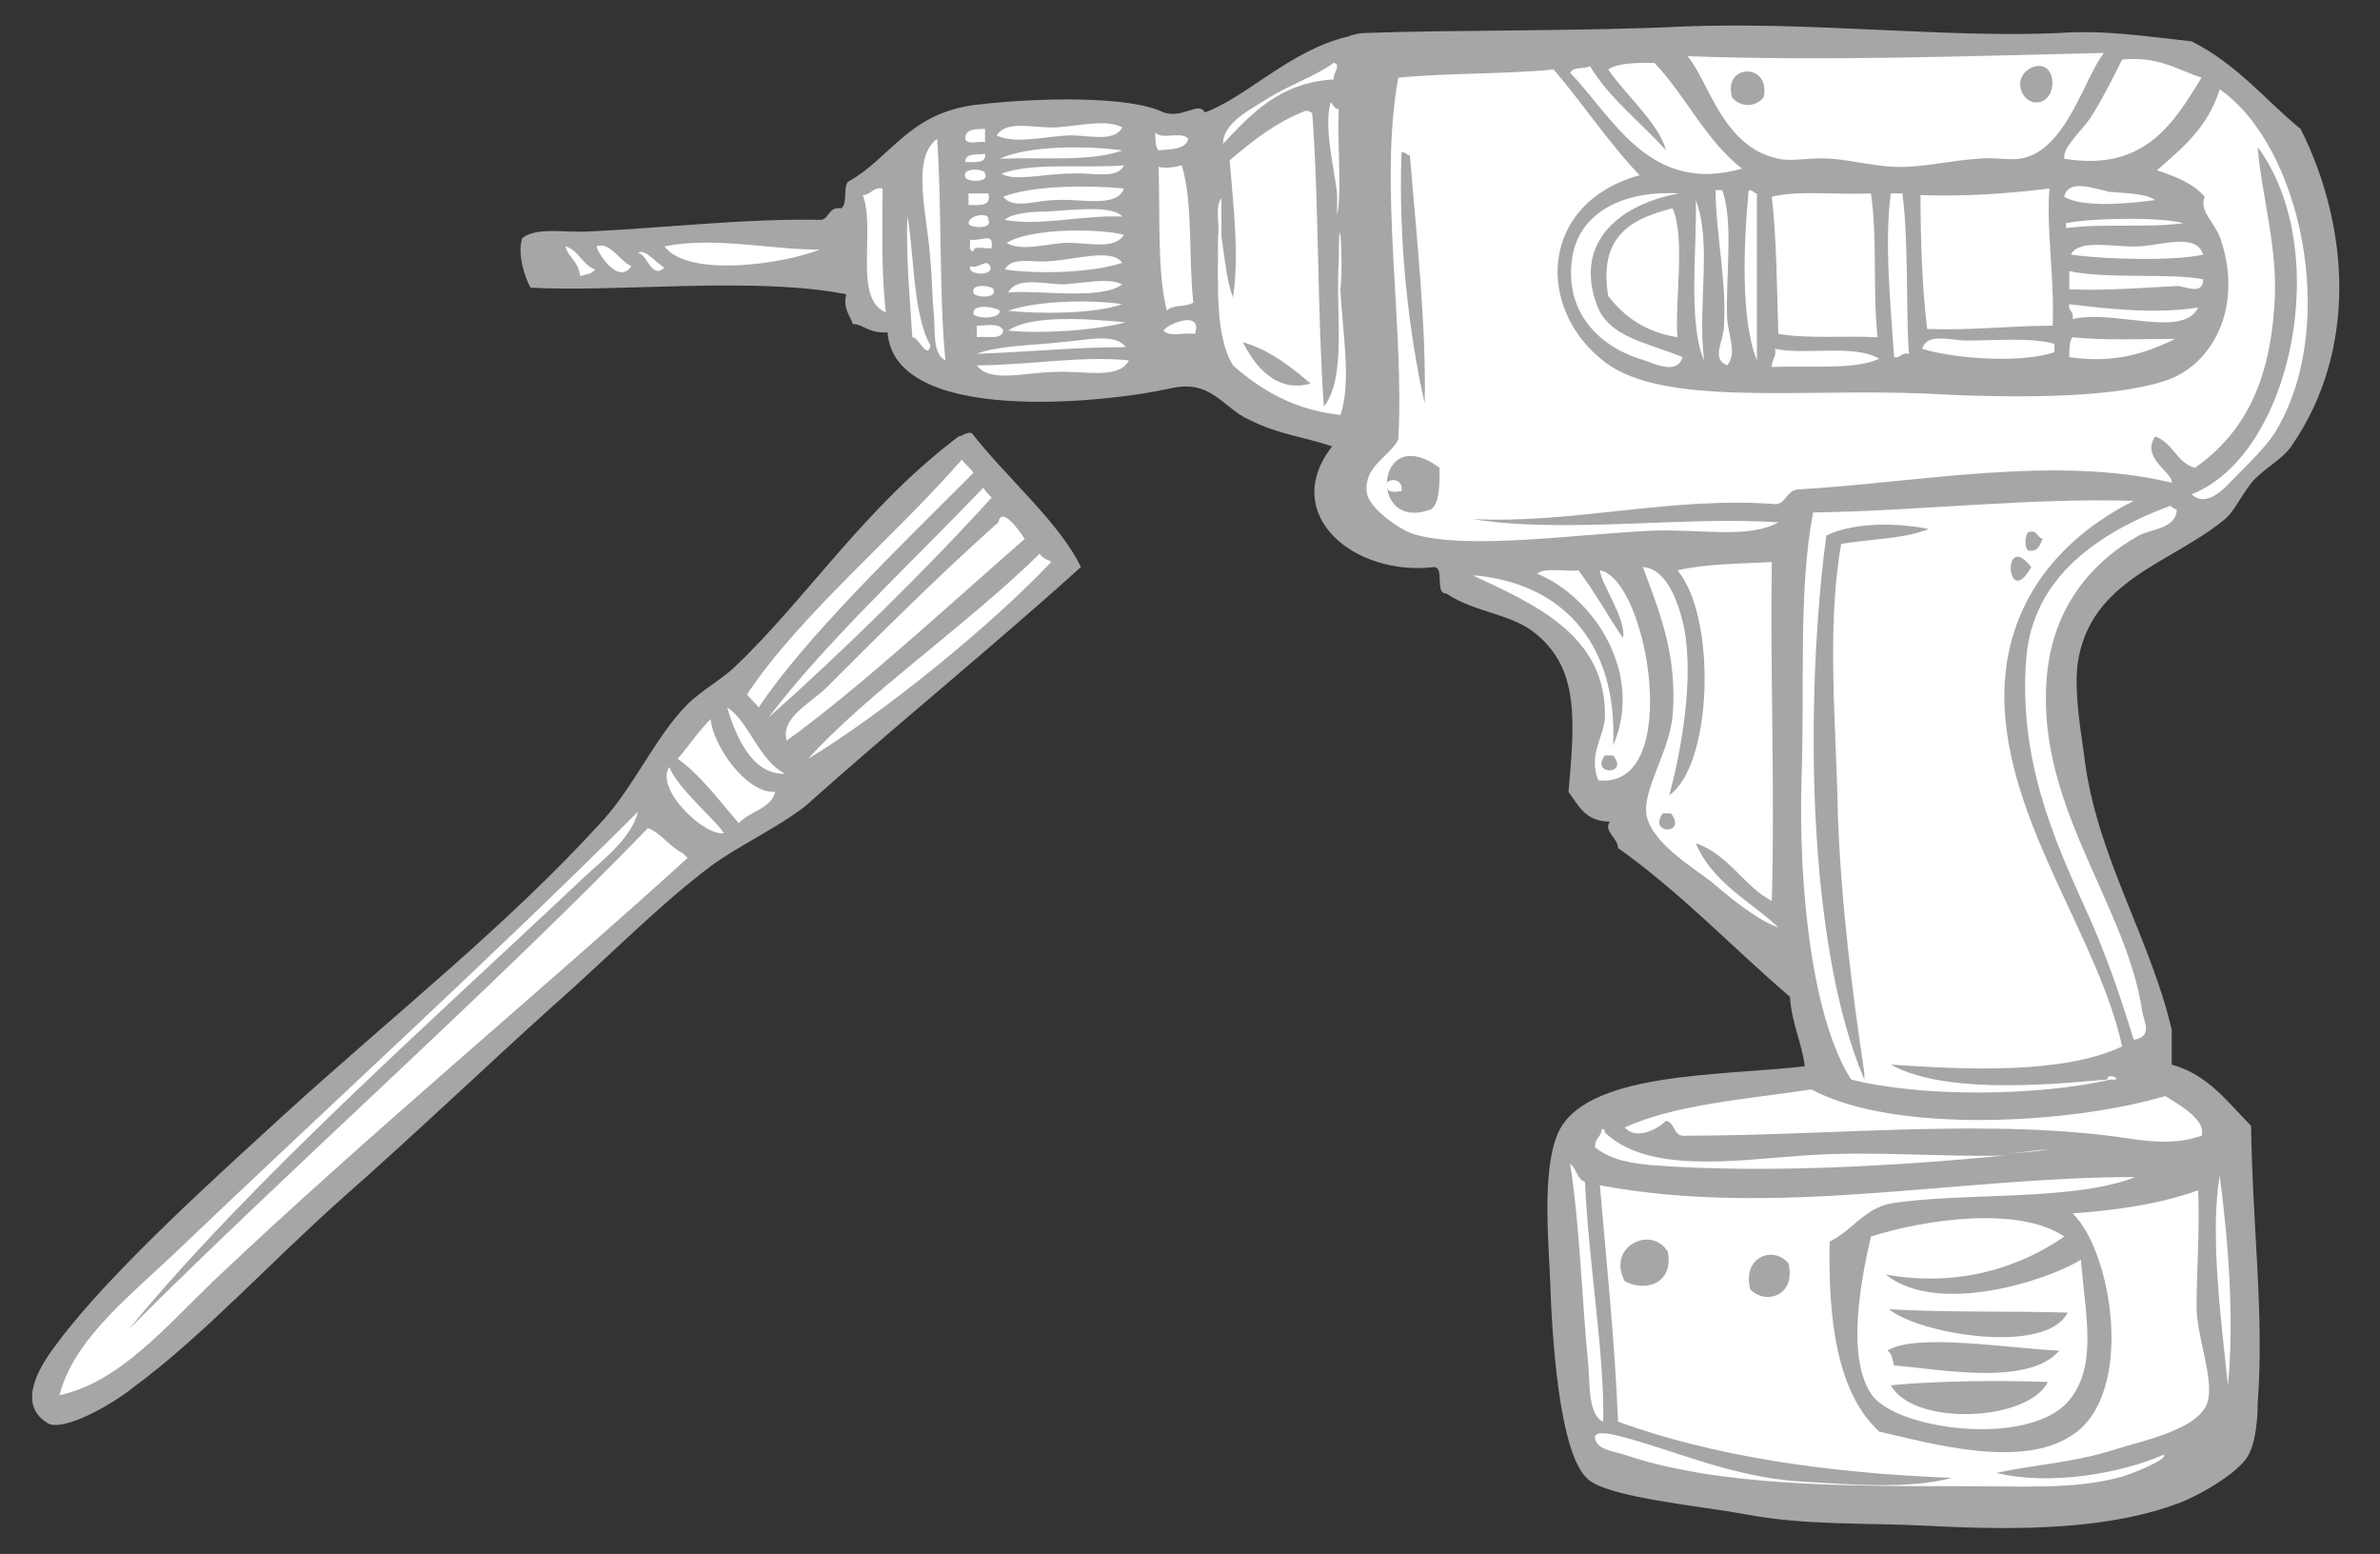 <?xml version="1.0" encoding="utf-8"?>
<!-- Generator: Adobe Illustrator 23.0.0, SVG Export Plug-In . SVG Version: 6.00 Build 0)  -->
<svg version="1.1" id="Layer_1" xmlns="http://www.w3.org/2000/svg" xmlns:xlink="http://www.w3.org/1999/xlink" x="0px" y="0px"
	 viewBox="0 0 144 94" style="enable-background:new 0 0 144 94;" xml:space="preserve">
<rect x="0" y="0" width="144" height="94" fill="#333333" stroke="none"/>
<style type="text/css">
	.st0{fill-rule:evenodd;clip-rule:evenodd;fill:#A6A6A6;}
	.st1{fill-rule:evenodd;clip-rule:evenodd;fill:#FFFFFF;}
</style>
<g>
	<path class="st0" d="M132.6,2.5c-2.8-0.3-5.2-0.7-8.1-0.5c-6.7,0.3-15-0.7-22.6-0.4c-6,0.3-14.3,0.2-19.4,0.4
		c-0.2,0-0.7,0.1-0.9,0.2c-3.5,0.8-6.2,3.7-8.7,4.6c-0.4-0.7-1.3,0.4-2.5,0c-2-1-7.4-0.9-11-0.5C55,6.7,54,9.5,51.3,11
		c-0.3,0.4,0,1.3-0.4,1.6c-0.8-0.1-0.7,0.6-1.2,0.7c-4.5-0.1-9.7,0.5-14,0.7c-1.5,0.1-3.2-0.3-4.1,0.4c-0.3,0.9,0.1,2.3,0.5,3
		c5.2,0.3,13.5-0.7,19.1,0.4c-0.2,0.9,0.2,1.2,0.4,1.8c0.6,0,1,0.6,2.1,0.5c0.4,5.6,13,4.3,17.1,3.4c2.5-0.6,3.2,1.2,4.8,1.9
		c1.8,0.9,3.2,1,5,1.6c-3.2,4.1,1.3,7.9,6.2,7.3c0.6,0.1,0,1.6,0.7,1.6c1.8,1.2,4,1.2,5.5,2.5c2.5,2.1,2.3,5.1,1.9,9.5
		c0.6,0.8,1,1.8,2.5,1.8c-0.4,0.6,0.5,1,0.5,1.6c3.8,2.7,6.9,6,10.4,9c0.1,1.6,0.7,2.7,0.9,4.2c-5.1,0.6-13.5,0.3-15,4.2
		c-0.9,2.3-0.5,6.4-0.4,9c0.1,2.9,0.5,10.3,2.3,11.8c1.3,1.1,6.8,1.6,9.5,2.1c3.7,0.7,7.3,0.5,11.1,0.7c5.7,0.3,11,0.2,15.2-1.4
		c1.5-0.6,3.8-2,4.2-3c0.4-0.8,0.5-2.2,0.5-3c0.4-5.4-0.3-10.4-0.4-16.8c-1.4-1.4-2.6-3.1-4.8-3.7v-2.1c-1.3-5.6-4.6-10.6-5.3-16.6
		c-0.2-1.5-0.6-3.7-0.4-5.5c0.7-5.1,5.6-6.1,8.8-8.7c0.7-0.5,1.1-1.6,1.9-2.5c0.8-0.8,1.8-1.3,2.3-2.1c3.9-5.7,3.5-13.1,0.5-19.1
		C137.2,6.2,135.4,3.9,132.6,2.5z"/>
	<path class="st1" d="M102.1,3.4c1.3,1.5,2.1,5.5,5.5,6.2c0.8,0.2,2-0.1,3.2,0c1.3,0.1,2.8,0.5,4.1,0.5c1.6,0,3.2-0.4,4.8-0.5
		c0.9-0.1,1.8,0.1,2.5,0c2.8-0.4,3.9-4.9,5.1-6.4C118.6,3.4,110.8,3.7,102.1,3.4z M106.7,5.9c-0.5,0.6-1.4,0.6-1.9,0
		C104.2,3.8,107.2,3.8,106.7,5.9z M122.9,4.1c1.6-0.7,1.7,2.1,0.3,2.1C122.3,6.2,121.7,4.7,122.9,4.1z"/>
	<path class="st1" d="M128.4,3.6c-0.6,1.2-1.2,2.4-1.9,3.5c-0.7,1-1.7,1.8-1.6,2.5c4.8,0.8,6.6-2.1,8.3-4.9
		C131.7,4.2,130.6,3.4,128.4,3.6z"/>
	<path class="st1" d="M100.1,3.8c-1.1,0-2.2,0-2.8,0.4c1.1,1.6,3.1,3.3,3.5,4.9c-1.5-1.7-3.4-3.1-4.6-5.1c-0.3,0.2-1,0-1.2,0.4
		c2.6,2.7,4.8,7.4,10.4,5.8C103.2,8.5,102,5.8,100.1,3.8z"/>
	<path class="st1" d="M134.3,5.4c-0.7,2.3-2.3,3.6-3.8,4.9c1.2,0.4,2.2,0.8,2.9,1.6c-0.4,0.9,0.7,1.6,1,2.7c1.3,4-0.5,7.6-3.6,8.5
		c-3.3,1-9,1-14.5,0.7c-7.4-0.3-15.7,0.8-19.2-1.9c-4.2-3.2-4-9.6,2.1-11.3c-1.9-2-3.4-4.3-5.2-6.4c-3,0.3-6.3,0.2-9.4,0.5
		c-1.2,6.5,0.4,15.2,0,21.9c-0.6,1.1-2.1,1.6-1.9,3.2c0.1,0.9,1.9,2.2,2.8,2.5c3.3,1,9.9,0,14.5-0.2c3-0.1,5.8,0.5,7.6-0.5
		c-5.7-0.4-12.9,0.7-18.5-0.2c6.1,0.3,12.1-1.4,18.4-0.9c0.6-0.1,0.6-0.9,1.4-0.9c7-0.4,15.5-2.1,22.5-0.4c0.1-0.6-1.9-1.5-1-2.8
		c1.1,0.4,1.3,1.6,2.4,1.9c3-2.1,4.5-5.2,4.8-9.7c0.3-3.4-0.8-6.9-1-9.7c4.6,6.2,2.1,18.6-4,21c1,0.9,2.1-0.5,2.8-1.2
		c0.8-0.8,2-2,2.4-2.8C141.5,19.5,139.2,8.8,134.3,5.4z M84.8,9.2c0.3,0,0.3,0.2,0.5,0.2c0.4,4.8,1,10.3,0.9,15
		C85.2,20,84.6,14.4,84.8,9.2z M86.6,30.8c-3.9,1.5-3.4-5.4,0.5-2.5C87.1,29.4,87.1,30.4,86.6,30.8z"/>
	<path class="st1" d="M81,6.6c-0.3,0-0.3-0.3-0.5-0.4c-0.4,1.6,0.2,3.8,0.4,5.5V13C81.2,11.9,80.9,8.5,81,6.6z"/>
	<path class="st1" d="M81,15.8c-0.2,3.1,0.5,7-0.9,8.8c-0.4-5.6-0.3-12.4-0.7-17.7c0-0.1-0.2-0.2-0.4-0.2c-1.8,0.7-3.2,1.8-4.6,3
		c0.2,2.5,0.6,5.8,0.2,8.3c-0.4-1.1-0.5-2.4-0.7-3.7v-2.3c-0.4,0.4-0.1,1.6-0.2,2.3c0,2.9-0.2,6,0.9,7.8c1.7,1.5,3.7,2.7,6.5,3
		c0.7-2,0.1-5.2,0-7.6C81.3,15.8,81,11.8,81,15.8z M75.2,20.7c1.7,0.5,2.9,1.5,4.1,2.5C77.2,23.8,75.9,22.1,75.2,20.7z"/>
	<path class="st1" d="M64,7.7c-1.3,0.1-3.1-0.5-3.7,0.5c1.1,0.5,2.7,0.1,4.2,0c1.1-0.1,2.9,0.5,3.4-0.5C66.9,7.2,65.4,7.6,64,7.7z"
		/>
	<path class="st1" d="M58.4,8.4c0.1,0.4,0.9,0.1,1.2,0.2V7.8C59,7.8,58.4,7.8,58.4,8.4z"/>
	<path class="st1" d="M69.9,8c0,0.4,0,0.9,0.2,1.1c0.7-0.1,1.6,0,1.8-0.7C71.5,7.9,70.2,8.5,69.9,8z"/>
	<path class="st1" d="M56.3,15.8c0.1,1.1,0.1,2.2,0.2,3.2c0.1,1-0.1,2.4,0.7,2.8c-0.4-4.2-0.2-9.1-0.5-13.4
		C55.1,9.6,56.1,12.9,56.3,15.8z"/>
	<path class="st1" d="M60.5,9.6C63,9.5,66,9.8,67.9,9.1C65.8,8.8,62.2,8.8,60.5,9.6z"/>
	<path class="st1" d="M58.4,9.8c0.6,0,1.3,0.1,1.2-0.5C59.2,9.4,58.4,9.2,58.4,9.8z"/>
	<path class="st1" d="M64.8,10.5c1.2-0.1,2.8,0.4,3.2-0.5c-2.4,0.2-5.5-0.2-7.4,0.5C61.3,11,63.2,10.5,64.8,10.5z"/>
	<path class="st1" d="M70.1,10.1c0.1,3-0.1,6.3,0.5,8.7c0.3-0.4,1.2-0.2,1.6-0.5c-0.3-2.7,0-6-0.7-8.3
		C71.1,10.1,70.7,10.2,70.1,10.1z"/>
	<path class="st1" d="M58.4,10.7c0,0.3,1.5,0.4,1.2-0.2C59.6,10.2,58.2,10.1,58.4,10.7z"/>
	<path class="st1" d="M60.7,11.9c0.6,0.8,2,0.2,3.2,0.2c1.5-0.1,3.7,0.5,4.1-0.7C65.9,11.2,62.5,11.2,60.7,11.9z"/>
	<path class="st1" d="M53.4,11.4c-0.6-0.1-0.7,0.4-1.2,0.4c0.8,2.1-0.6,6.3,1.4,7.1C53.3,16.4,53.4,13.7,53.4,11.4z"/>
	<path class="st1" d="M124,11.4c-2.4,0.3-5,0.5-7.8,0.4c0,2.8,0.1,5.6,0.4,8.1c2.7,0.1,5-0.2,7.6-0.2
		C124.3,16.6,123.8,13.9,124,11.4z"/>
	<path class="st1" d="M124.9,11.9c1.1,0.7,4.1,0.4,5.5,0.2c-0.6-0.4-1.7-0.4-2.8-0.5C126.7,11.4,125.1,10.8,124.9,11.9z"/>
	<path class="st1" d="M104.2,11.5h-0.4c0,2.5,0.7,5.7,0.5,8.3c0,0.8-0.8,1.9,0.2,2.3c0.6-0.7,0.1-1.7,0-2.8
		C104.4,16.8,104.9,13.4,104.2,11.5z"/>
	<path class="st1" d="M106.3,21.8V11.7c-0.2,0-0.2-0.2-0.5-0.2C105.5,14.7,105.3,19.3,106.3,21.8z"/>
	<path class="st1" d="M58.6,11.7v0.7c0.7,0,1.4,0.1,1.2-0.7H58.6z"/>
	<path class="st1" d="M96.6,18.4c-1.4-3.9,1.6-6.1,5-6.7c-3.6-0.2-6.2,1.3-6.5,4.1c-0.4,3.3,1.9,5.3,4.4,6c0.6,0.2,2,0.9,2.3-0.2
		C99.6,20.7,97.3,20.4,96.6,18.4z"/>
	<path class="st1" d="M107.2,11.9c0.3,2.6,0.3,5.4,0.4,8.3c1.8,0.3,4,0.1,6,0.2c-0.3-2.7,0-6-0.4-8.7
		C111.2,11.8,108.8,11.5,107.2,11.9z"/>
	<path class="st1" d="M114.4,11.7c-0.4,3,0,6.8,0.2,9.9c0.4,0.1,0.4-0.3,0.9-0.2c-0.2-2.5,0-6.8-0.4-9.7H114.4z"/>
	<path class="st1" d="M102.6,12.1c0.1,2.6-0.5,7.4,0.5,9.7C102.7,18.4,103.6,14.7,102.6,12.1z"/>
	<path class="st1" d="M63.3,12.8c-0.9,0-2.1,0.1-2.5,0.5c2.1,0.4,4.7-0.3,7.1-0.2C67.3,12.4,65,12.7,63.3,12.8z"/>
	<path class="st1" d="M101.2,12.6c-2.4,0.6-4.5,1.6-3.9,5.3c1,1.3,2.3,2.2,4.2,2.5C101.3,18.5,102,14.4,101.2,12.6z"/>
	<path class="st1" d="M55.2,20.4c0.4,0,0.9,1.4,1.1,0.5c-1.1-1.9-1-5.9-1.4-7.8C54.8,15.7,55.1,18.6,55.2,20.4z"/>
	<path class="st1" d="M58.6,13.5c0,0.3,1.5,0.4,1.2-0.2C59.9,12.8,58.6,13,58.6,13.5z"/>
	<path class="st1" d="M125,13.5v0.3c2.2-0.3,5,0,7.1-0.3C130.7,13.1,126.4,13.2,125,13.5z"/>
	<path class="st1" d="M60.9,14.7c0.9,0.5,2.2,0.1,3.4,0c1.3-0.1,3.1,0.5,3.7-0.5C66.4,13.8,62.3,13.8,60.9,14.7z"/>
	<path class="st1" d="M58.7,14.5c0,0.3-0.1,0.7,0.2,0.7c0-0.4,0.7-0.1,1.1-0.2C60.1,14,59.5,14.6,58.7,14.5z"/>
	<path class="st1" d="M36.1,14.9c0,0.3,1.3,2.4,2.1,1.2C37.5,15.8,36.9,14.6,36.1,14.9z"/>
	<path class="st1" d="M40.2,14.9c1.4,1.9,7.1,1.1,9.4,0.2C46.5,15.1,43.3,14.3,40.2,14.9z"/>
	<path class="st1" d="M129.5,14.9c-1.5,0.1-3.7-0.5-4.2,0.5c2,0.3,6.3,0.4,8,0C132.9,14.1,130.9,14.8,129.5,14.9z"/>
	<path class="st1" d="M34.2,14.9c0.2,0.7,0.8,0.9,0.9,1.8c0.3-0.1,0.7-0.1,0.9-0.4C35.2,16,35,15.1,34.2,14.9z"/>
	<path class="st1" d="M63.5,15.8c-1,0.1-2.3-0.3-2.7,0.5c2,0.3,5.3,0.2,7.1-0.4C67.3,15,65.1,15.7,63.5,15.8z"/>
	<path class="st1" d="M58.7,16.1c-0.2,0.6,1.5,0.6,1.2,0C59.7,15.6,59.2,16.3,58.7,16.1z"/>
	<path class="st1" d="M125.2,17.5c2,0.1,4.7-0.1,6.5-0.2c0.5,0,1.6,0.6,1.6-0.4c-1.8-0.4-5.8,0-8.1-0.5V17.5z"/>
	<path class="st1" d="M64.4,17.2c-1.2,0-2.9-0.5-3.4,0.5c1.6-0.2,5.6,0.5,6.9-0.5C67.1,16.8,65.7,17.1,64.4,17.2z"/>
	<path class="st1" d="M58.9,17.7c0,0.3,1.5,0.4,1.2-0.2C60.1,17.3,58.7,17.1,58.9,17.7z"/>
	<path class="st1" d="M61,18.8c1.9,0.2,5.2,0.2,6.9-0.4C65.9,18.1,62.7,18.2,61,18.8z"/>
	<path class="st1" d="M125.2,18.4c-0.1,0.4,0.3,0.4,0.2,0.9c2.5-0.6,6.7,1.2,7.6-0.7C130.5,19,127.6,18.7,125.2,18.4z"/>
	<path class="st1" d="M58.9,19c0.2,0.3,1.6,0.3,1.6-0.2C60.3,18.6,58.8,18.3,58.9,19z"/>
	<path class="st1" d="M61,20c2,0.2,5.2,0,7.1-0.5C66,19.3,62.4,19,61,20z"/>
	<path class="st1" d="M70.4,20c0.3,0.4,1.3,0.1,1.9,0.2C72.8,18.7,70.6,19.6,70.4,20z"/>
	<path class="st1" d="M59.1,19.7v0.7c0.6-0.1,1.5,0.2,1.6-0.4C60.5,19.5,59.7,19.7,59.1,19.7z"/>
	<path class="st1" d="M119,20.6c-1,0-2.4-0.5-2.7,0.5c1.9,0.6,6,0.9,8,0.2v-0.5C122.9,20.4,120.7,20.6,119,20.6z"/>
	<path class="st1" d="M125.4,20.4c-0.2,0.2-0.2,0.8-0.2,1.2c2.6,0.4,4.6-0.2,6.4-1.1C129.5,20.5,127.3,20.6,125.4,20.4z"/>
	<path class="st1" d="M64.2,20.7c-1.8,0.2-3.8,0.2-5.1,0.7c3.1-0.1,5.8-0.4,9-0.4C67.5,20.1,65.6,20.6,64.2,20.7z"/>
	<path class="st1" d="M107.4,21.1c0.1,0.5-0.2,0.6-0.2,1.1c2.3-0.1,5,0.2,6.5-0.5C112.2,20.8,109.3,21.5,107.4,21.1z"/>
	<path class="st1" d="M59.1,22.1c0.8,1.1,3,0.4,4.8,0.4c1.6-0.1,3.8,0.5,4.4-0.7C65.5,21.5,62.1,22.1,59.1,22.1z"/>
	<path class="st1" d="M83.9,29.2c-0.1,0.6,0.4,0.6,0.9,0.5C84.9,29,84.2,28.9,83.9,29.2z"/>
	<path class="st1" d="M122.6,39.8c-0.5,6.1,1.7,11,3.5,15c1.3,2.8,2.2,5.5,3,8.1c1.2-0.2,0.6-1.1,0.5-1.8c-1-6.6-6.7-12.7-5.7-20.7
		c0.5-3.9,2.8-6.5,5.5-8c0.7-0.4,2.3-0.4,2.3-1.6c-0.2,0-0.2-0.1-0.4-0.2C127,32.2,123,34.9,122.6,39.8z"/>
	<path class="st1" d="M102.6,51c2,0.7,2.9,2.6,4.6,3.5c0.2-6.4-0.1-13.6,0-20.5c-1.9,0.1-4,0.1-5.7,0.5c2.4,2.9,2.1,11.8-0.5,13.6
		c0.7-2.6,1.5-6.9,0.9-10.1c-0.3-1.4-1-3.6-2.5-3.7c1,2.7,2.1,5.3,1.8,9c-0.2,2.1-1.7,4.3-1.6,5.8c0.1,1.7,2.7,3.3,3.9,4.2
		c1.4,1.2,2.9,2.4,4.1,2.8C105.9,54.5,103.6,53.4,102.6,51z M100.6,49.2h0.5C102.1,50.5,99.7,50.5,100.6,49.2z"/>
	<path class="st1" d="M96.8,34.5c0.1,0.9,1.6,2.9,1.4,4.1c-0.9-1.3-1.7-2.8-2.7-4.1c-0.8,0.1-2-0.2-2.5,0.2c3.4,1.4,6.5,6,4.6,10.4
		c0.3-6.4-3.3-9.9-8.5-10.3c3.6,1.7,8.2,3.6,8,8.7c-0.1,1.1-1,2.2-0.4,3.7C101.9,47.8,99.7,35,96.8,34.5z M97.1,45.7h0.5
		C98.6,46.9,96.2,46.9,97.1,45.7z"/>
	<path class="st1" d="M131,66.3c-5.7,1.7-16.4,2.3-21.4-0.4c-4,0.6-8.2,0.9-11.3,2.3c0.7,0.8,2,0.1,2.5-0.4c0.6,0.1,0.4,1,1.2,0.9
		c9,0,18.7-1.1,27,0.2c1.4,0.2,2.8,0.3,4.2-0.2C133.5,67.8,132,66.9,131,66.3z"/>
	<path class="st1" d="M109.1,69.9c-4.2,0.3-9.4,1.1-12-1.4c0-0.1,0-0.2-0.2-0.2c0,0.5-0.4,0.5-0.4,1.1c1,0.8,2.3,1,3.7,1.1
		c6.8,0.5,14.9,0,21.1-0.6C117.5,70,113.2,69.6,109.1,69.9z"/>
	<path class="st1" d="M121.4,69.8c0.9-0.1,1.7-0.1,2.6-0.3C123.2,69.6,122.3,69.7,121.4,69.8z"/>
	<path class="st1" d="M95,70.4c0.6,3.9,0.7,8.1,1.1,12.2c0.1,1.2,0,3,0.9,3.4c0.1-3.9-0.9-9.8-1.1-14.5C95.4,71.3,95.4,70.7,95,70.4
		z"/>
	<path class="st1" d="M134.8,83.8c0.4-4.1,0-8.9-0.5-12.7C133.7,74.7,134.4,80,134.8,83.8z"/>
	<path class="st1" d="M114.1,77.1c4.5,0.8,8.2-0.5,10.8-2.3c-2.8-1.9-8.6-1-11.7,0c-0.6,2.6-1.5,7.2,0,9.5c1.4,2.2,9.6,3.3,12,0.4
		c1.7-2.1,1-5,0.7-8.5C123.8,77.5,117.2,79.6,114.1,77.1z M114.4,83.8c3-0.3,7.1-0.3,9.5-0.2C122.7,86,115.8,86.3,114.4,83.8z
		 M114.6,82.6c-0.1-0.3-0.1-0.7-0.4-0.9c1.7-1.1,7.6-0.1,10.4,0C122.7,83.9,117.3,82.8,114.6,82.6z M114.3,79.2
		c3.6,0.2,7.5,0.1,10.8,0.2C123.8,82,116.1,80.7,114.3,79.2z"/>
	<path class="st1" d="M80.7,3.8c-1.1,0.8-2.6,1.3-3.9,2.1c-1.1,0.7-2.8,1.5-2.8,2.8c1.7-1.8,3.4-3.7,6.7-3.9
		C80.6,4.5,81.2,3.9,80.7,3.8z"/>
	<path class="st1" d="M38.6,15.3c0.6,0.1,0.8,1.6,1.6,0.9C39.7,15.9,39,15,38.6,15.3z"/>
	<path class="st1" d="M129.1,30.3c-6.3-0.2-12.9,0.6-19.4,0.7c-0.9,4.7-0.5,10.5-0.7,16.1c-0.2,6.9,0.7,14.6,3,18.2
		c4.3,1.1,11.4,1,15.7,0c0.9,0.1-0.2-0.5-0.2,0c-4.3,0.4-10,0.8-13.1-0.9c4.5,0.3,10.4,0.6,14-1.1c-1.4-6.4-6.6-13-7.1-20.2
		C120.9,36.8,124.5,32.6,129.1,30.3z M111.4,32.9c-0.9,5.1-0.3,10.9-0.2,16.4c0.2,5.5,0.9,10.9,1.6,15.6v0.4
		c-3.5-8.2-3.6-23.1-2.3-32.9c1.6-0.8,4.2-0.8,6.2-0.4C115.2,32.6,113.2,32.6,111.4,32.9z M122.9,34.3C121.4,37,121.1,32,122.9,34.3
		L122.9,34.3z M122.7,33.3c-0.2-0.2-0.2-0.8,0-1.1c0.6-0.2,0.5,0.3,0.9,0.4C123.4,32.9,123.4,33.4,122.7,33.3z"/>
	<path class="st1" d="M133,72c-2.2,0.8-4.8,1.2-7.6,1.4c2.4,2.3,3.8,10.9,0,13.4c-3.1,2.1-8.6,0.5-11.7-0.2c-2.5-2.3-3.1-6.6-3-11.5
		c1.3-0.6,2.1-2,3.7-2.3c4.3-0.7,11-0.1,14.8-1.6c-10.8,0-21.7,2.5-32.4,0.5c0.4,4.7,0.9,9.4,1.1,14.3c5.8,2.1,12.6,3.1,20.2,3.4
		c-2.6,0.7-6.3,0.4-9.4,0.2c-4-0.3-7.5-1.9-10.6-2.7c-0.4-0.1-1.5-0.4-1.6,0c0,0.8,1.2,0.9,1.8,1.1c5.6,1.9,13.2,1.9,20.3,1.9
		c3.7,0,6.8,0.2,9.5-0.5c0.9-0.2,3.2-1.2,2.8-1.4c-2.5,1.1-6.8,1.9-10.1,1.1c2.2-0.5,4.6-0.6,7.1-1.4c1.5-0.5,5.3-1.2,5.7-3
		c0.3-1.4-0.6-3.6-0.7-5.5C132.9,76.9,133.1,74.6,133,72z M98.3,77.5c-1.1-2.1,1.6-3.4,2.6-1.8C101.3,77.6,99.6,78.2,98.3,77.5z
		 M105.9,78c-0.5-1.9,1.3-2.7,2.3-1.6C108.7,78.3,106.9,79,105.9,78z"/>
	<path class="st0" d="M58,26.4c-5.7,4.3-9.1,9.7-13.5,13.9c-0.7,0.7-2.1,1.5-2.9,2.3c-1.9,1.9-3.2,4.9-5.1,7
		c-5.8,6.4-12.6,11.7-19.5,18c-3.6,3.3-10.3,9.3-13.5,13.6c-0.6,0.8-2.8,3.6-0.6,4.9c0.9,0.5,3.7-1,5.2-2.2
		c4.2-3.1,8.2-7.5,12.7-11.5c4.2-3.7,8.5-7.8,12.6-11.5c3.2-2.8,6.4-6.1,9.6-8.5c1.6-1.2,4.2-2.4,5.8-3.7
		c4.9-4.4,11.4-9.7,16.6-14.4c-1.3-2.7-4.5-5.4-6.6-8.1C58.5,26.1,58.2,26.4,58,26.4z"/>
	<path class="st1" d="M45.2,42c0.2,0.3,0.5,0.5,0.7,0.8c2.8-4.2,8.4-9.6,13-14.2c-0.2-0.3-0.5-0.5-0.7-0.8
		C54,32.6,48.4,37.2,45.2,42z"/>
	<path class="st1" d="M62.9,33.5c-4.5,4.4-10.5,8.5-14,12.4c4.6-2.8,11-8,14.7-11.9C63.4,33.8,63.2,33.9,62.9,33.5z"/>
	<path class="st1" d="M46.5,43.4c4.3-3.8,9.6-9,13.5-13.3c-0.2-0.2-0.4-0.4-0.5-0.6C55,34.2,50,38.8,46.5,43.4z"/>
	<path class="st1" d="M60.4,31.6c-3.5,3.1-7.5,7.1-10.4,10c-0.9,0.9-2.8,1.8-2.4,3.2c4.3-3.1,9.7-8.1,14.4-12.2
		C61.6,32,60.6,30.6,60.4,31.6z"/>
	<path class="st1" d="M44,42.8c0.5,1.7,1.5,4.1,3.5,4C45.9,46,45.3,43.6,44,42.8z"/>
	<path class="st1" d="M43,43.5c-0.8,0.8-1.3,1.6-2,2.4c1.3,0.9,2.5,2.5,3.7,3.9c0.6-0.7,2-0.9,2.2-1.9C45.1,48,43.1,45,43,43.5z"/>
	<path class="st1" d="M43.8,50.4c-0.5-0.8-2.8-2.7-3.3-4C39.6,47.7,42.6,50.6,43.8,50.4z"/>
	<path class="st1" d="M39.2,50.1c-9.7,10-21.8,20.7-31.4,30.3c7.4-9,18.4-18.7,27.5-27.3c1.3-1.2,2.9-2.4,3.3-4
		C30.2,57.5,19.8,67,11,75.4c-3,2.9-6.5,5.5-7.4,9c3.6-0.8,6.3-4,9.3-6.9c9.4-8.9,19.9-17.6,28.7-25.6c-0.1-0.1-0.2-0.2-0.3-0.3
		C40.6,51.3,39.9,50.3,39.2,50.1z"/>
</g>
</svg>
